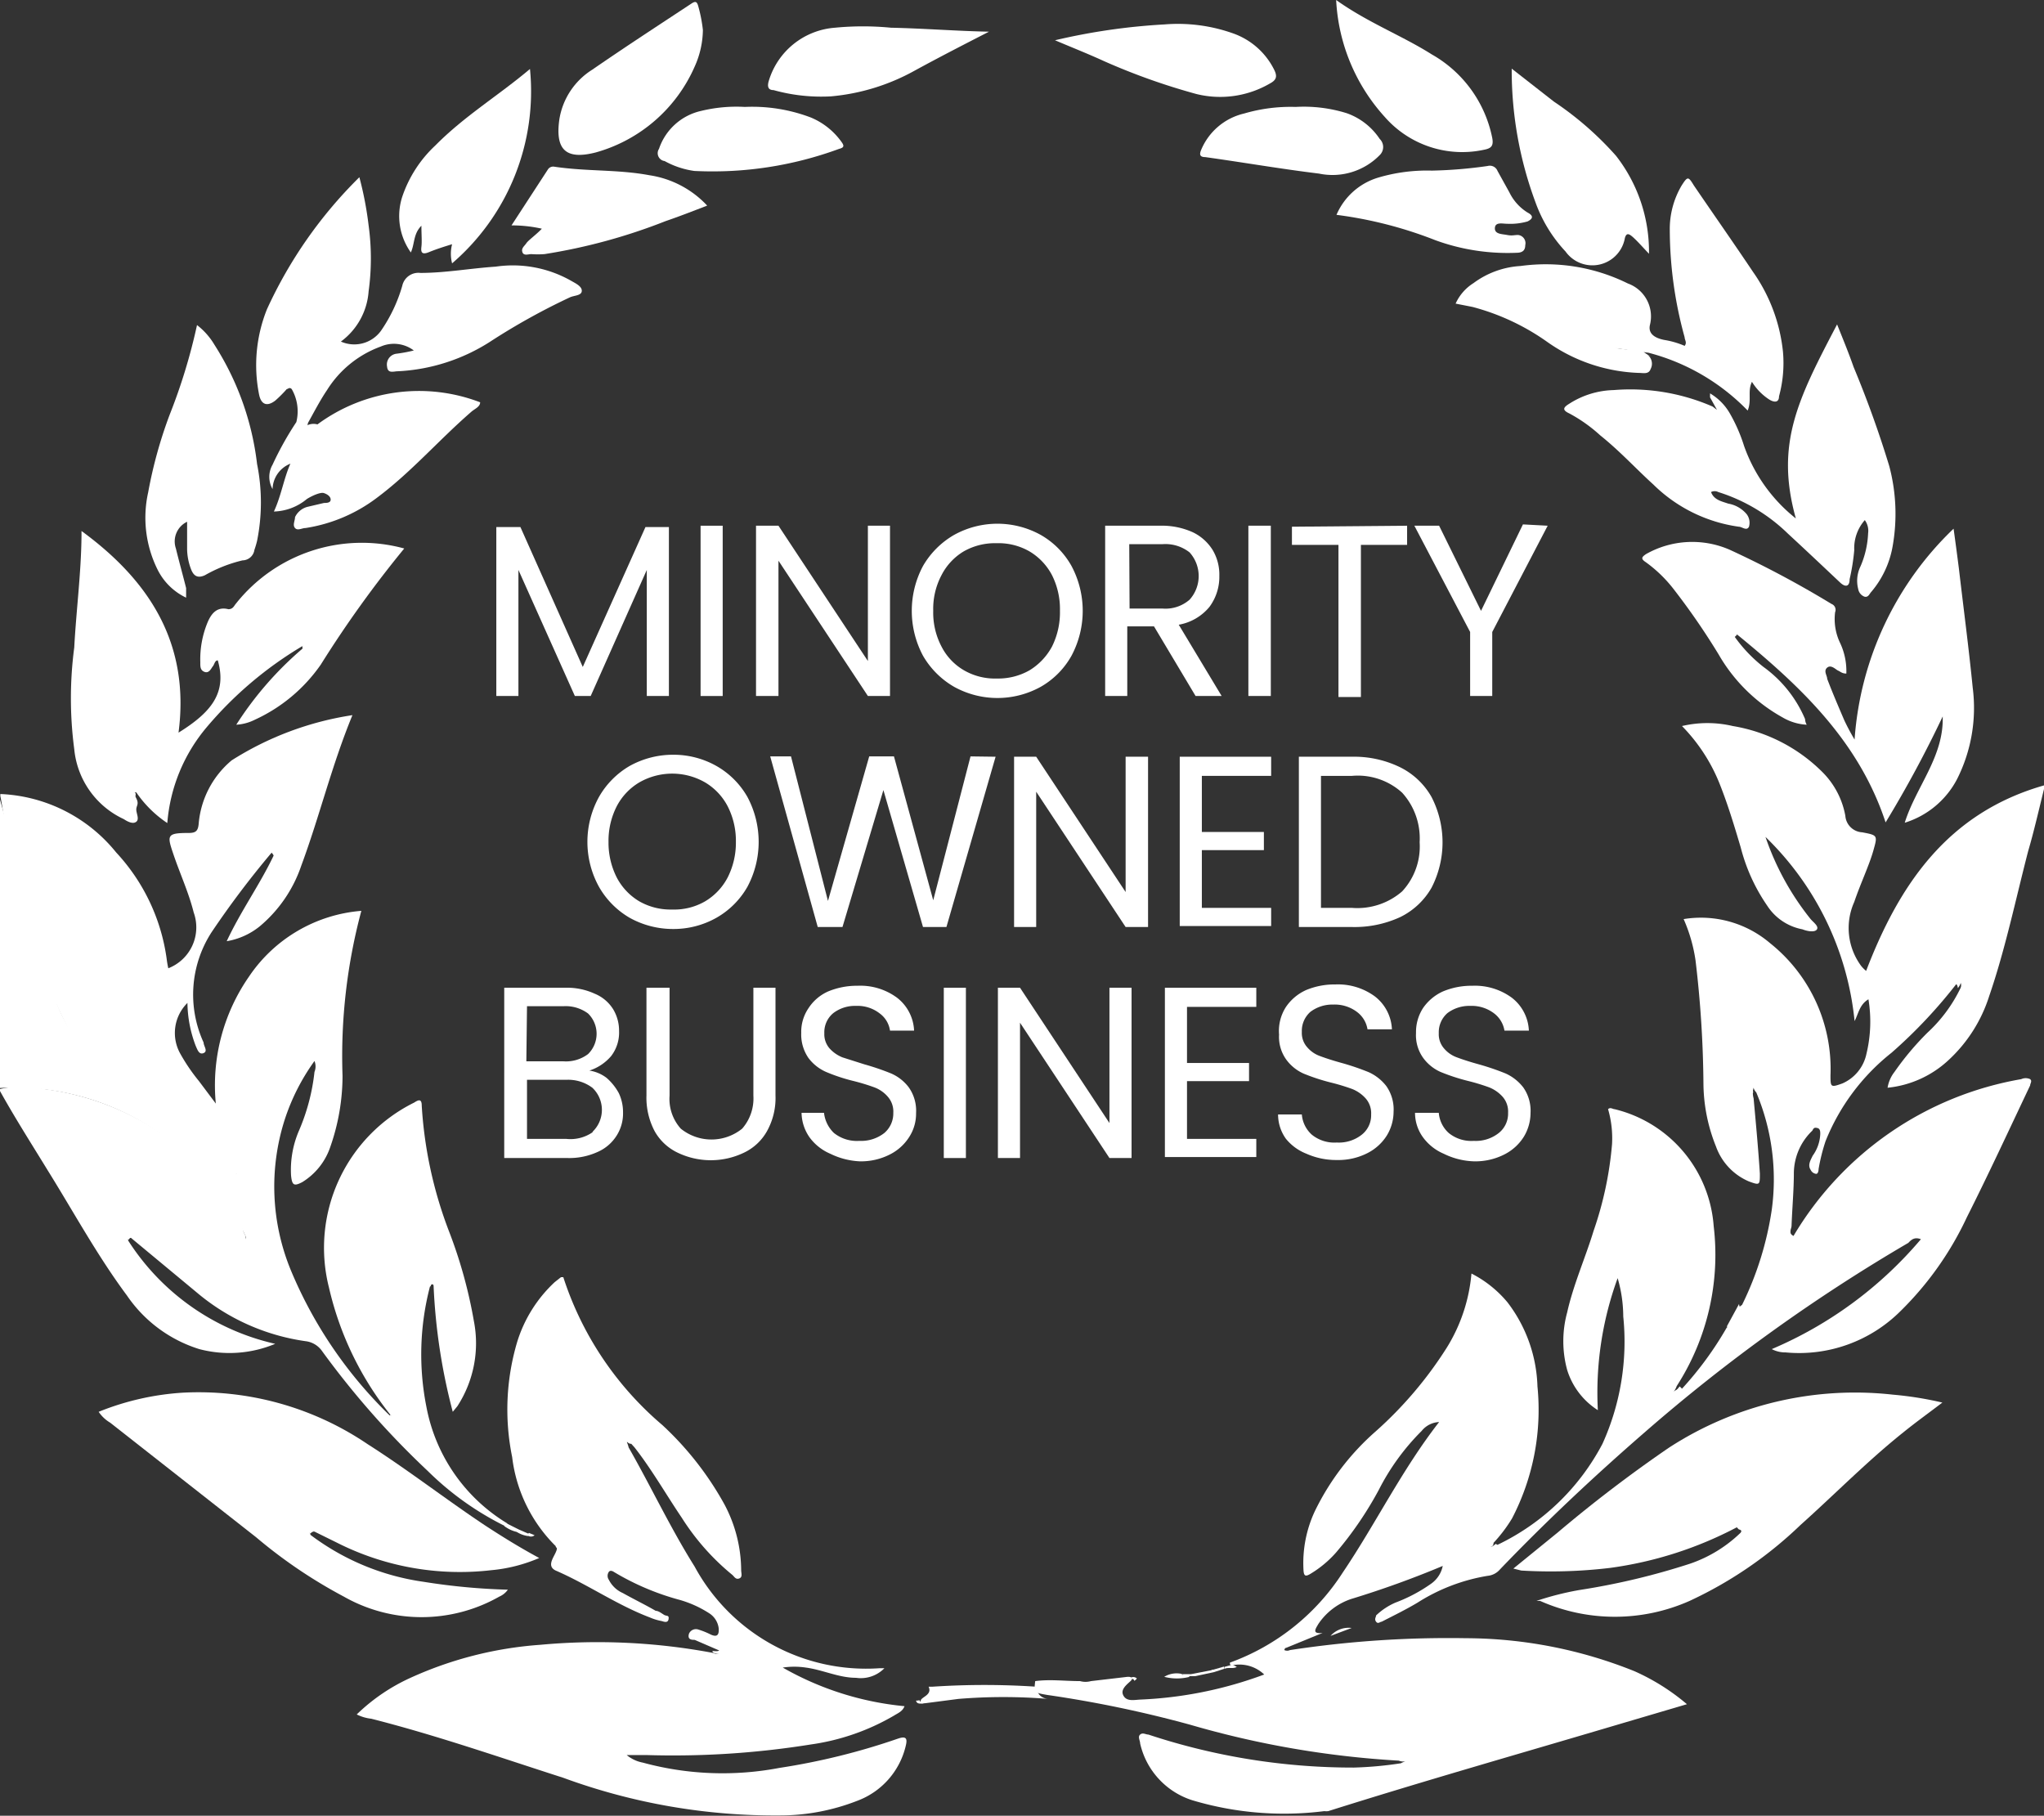 <svg id="Layer_1" data-name="Layer 1" xmlns="http://www.w3.org/2000/svg" viewBox="0 0 61.94 55.02"><rect x="0" y="0" width="61.94" height="55.02" fill="#333333" stroke="none"/><defs><style>.cls-1{fill:#fff;}</style></defs><path class="cls-1" d="M106.86,87.36A9.62,9.62,0,0,1,105,83.51a4.91,4.91,0,0,1,2.58-5.61c.11-.07.23-.14.23.09a12.74,12.74,0,0,0,.83,3.82,14.35,14.35,0,0,1,.75,2.71,3.5,3.5,0,0,1-.5,2.58l-.14.17a17.94,17.94,0,0,1-.58-3.8c0-.09-.07-.08-.11,0a8.14,8.14,0,0,0-.11,3.64,5.26,5.26,0,0,0,2.45,3.54c0,.07,0,.1-.07.08A9,9,0,0,1,108,89.07a25.82,25.82,0,0,1-3.21-3.64.71.71,0,0,0-.5-.3A6.52,6.52,0,0,1,101,83.66L99,82c-.11,0-.11,0-.08.09a7.16,7.16,0,0,0,4.45,3.12,3.59,3.59,0,0,1-2.3.16,4.14,4.14,0,0,1-2.19-1.62c-.9-1.21-1.61-2.52-2.4-3.79-.49-.8-1-1.6-1.45-2.41v-.06a2.9,2.9,0,0,1,1.34,0A8.12,8.12,0,0,1,101.28,80a5,5,0,0,1,1.12,1.76c0,.09.11.18.07.29a3.58,3.58,0,0,0,0-2.5c-.09.15-.09.29-.16.41s-.18.16-.27,0a.61.61,0,0,0,0-.12,9.41,9.41,0,0,0-2.08-3,32.21,32.21,0,0,1-2.25-2.42,3.94,3.94,0,0,0,.79,1.18c.33.37.67.73,1,1.12a2.26,2.26,0,0,1,.31.49c0,.09.11.19,0,.29s-.19.06-.29,0a3.48,3.48,0,0,1-2.27-1.57,9.48,9.48,0,0,1-1.07-2.79c-.31-1.18-.62-2.36-.94-3.53-.1-.33-.13-.66-.2-1v-.06a4.76,4.76,0,0,1,3.51,1.77,5.91,5.91,0,0,1,1.53,3.22,2.93,2.93,0,0,0,.05.29,1.33,1.33,0,0,0,.77-1.69c-.15-.6-.41-1.16-.61-1.75s-.22-.66.46-.66c.21,0,.28-.06.3-.27a2.81,2.81,0,0,1,1-1.93,9.48,9.48,0,0,1,3.66-1.37c-.63,1.53-1,3.08-1.55,4.56a4.12,4.12,0,0,1-1.26,1.84,2.16,2.16,0,0,1-1,.45c.43-.92,1-1.71,1.42-2.59,0,0,0-.13-.07-.08a27.91,27.91,0,0,0-1.81,2.4,3.48,3.48,0,0,0-.24,3.34c0,.11.14.26,0,.32s-.19-.11-.24-.22a3.76,3.76,0,0,1-.25-1.3,1.28,1.28,0,0,0-.21,1.55,5.66,5.66,0,0,0,.56.82l.51.68a5.77,5.77,0,0,1,1-3.84,4.54,4.54,0,0,1,3.41-2,17,17,0,0,0-.57,5,6.52,6.52,0,0,1-.37,2.15,2,2,0,0,1-.85,1.07c-.25.13-.31.1-.34-.2a3,3,0,0,1,.24-1.36,6.17,6.17,0,0,0,.47-1.78.44.44,0,0,0,0-.33,6.43,6.43,0,0,0-.9,1.77,6.65,6.65,0,0,0,.2,4.61,13.17,13.17,0,0,0,3,4.38c.18.09.28.27.43.4,0,0,0,0,0,0l0,0A1,1,0,0,1,106.86,87.36Z" transform="translate(-95.03 -44.49)"/><path class="cls-1" d="M95,68.61c.25.9.49,1.8.74,2.7.29,1.06.56,2.12.87,3.16a4.75,4.75,0,0,0,1.27,2.13,3.29,3.29,0,0,0,1.88.85,1.76,1.76,0,0,0-.39-.71,10.32,10.32,0,0,0-.88-1,4.46,4.46,0,0,1-1-1.53.1.1,0,0,1,.15,0c.92,1.14,2,2.13,3,3.23a7.94,7.94,0,0,1,1.55,2.62,4.76,4.76,0,0,0,.25-.72,3.29,3.29,0,0,1,.09,2.74A7.7,7.7,0,0,0,95,77.46Z" transform="translate(-95.03 -44.49)"/><path class="cls-1" d="M146,86.57a10.32,10.32,0,0,0,1.36-1.86c.07,0,.1,0,.15.06a.6.6,0,0,0,.6-.23,2.83,2.83,0,0,0,.78-1.67.13.13,0,0,0,0-.12l-.79,1.17c-.07.11-.11.25-.28.25s-.09-.08,0-.14a9.75,9.75,0,0,0,.9-2.88,6.79,6.79,0,0,0-.47-3.56.29.29,0,0,1-.08-.14s0,0,0,0,0,0,0,0a.58.58,0,0,0,0,.32c.07.76.14,1.52.19,2.28,0,.35,0,.36-.33.24a1.81,1.81,0,0,1-1-1.06,5.19,5.19,0,0,1-.38-1.9,33.38,33.38,0,0,0-.24-3.74,4.8,4.8,0,0,0-.36-1.25,3.23,3.23,0,0,1,2.62.73,4.87,4.87,0,0,1,1.83,4c0,.36,0,.38.36.25a1.26,1.26,0,0,0,.73-.9,4.15,4.15,0,0,0,.06-1.65c-.27.16-.3.43-.42.66a9,9,0,0,0-2.7-5.58,8.21,8.21,0,0,0,1.36,2.48c.08.1.26.22.2.32s-.29.06-.44,0a1.63,1.63,0,0,1-1.07-.72,5.5,5.5,0,0,1-.8-1.76c-.19-.64-.38-1.27-.62-1.88A5.3,5.3,0,0,0,146,66.49a3.36,3.36,0,0,1,1.54,0,5,5,0,0,1,2.71,1.39,2.5,2.5,0,0,1,.7,1.33.54.54,0,0,0,.51.5c.47.09.47.09.34.55s-.39,1-.58,1.56a1.93,1.93,0,0,0,.21,1.94,1.05,1.05,0,0,0,.15.15c1-2.61,2.47-4.8,5.42-5.63-.18.72-.33,1.39-.51,2-.38,1.47-.7,3-1.18,4.39a4.48,4.48,0,0,1-1.23,1.94,3.17,3.17,0,0,1-1.85.84,1.05,1.05,0,0,1,.21-.48,8.56,8.56,0,0,1,1-1.19,4.48,4.48,0,0,0,1-1.35.2.2,0,0,0,0-.17s0,0-.09,0a15,15,0,0,1-2,2.13,6.49,6.49,0,0,0-2,2.68,5.73,5.73,0,0,0-.21.84s0,.14-.07.15a.21.21,0,0,1-.17-.12c-.1-.15,0-.3.06-.43a1.2,1.2,0,0,0,.23-.66c0-.07,0-.16-.09-.18s-.11,0-.15.08a1.8,1.8,0,0,0-.56,1.27c0,.53-.05,1.07-.07,1.61,0,.1-.11.23.06.31a10,10,0,0,1,6.9-4.75.32.32,0,0,1,.27,0c.07.06,0,.13,0,.19-.64,1.35-1.27,2.71-1.92,4a9.77,9.77,0,0,1-2,2.83,4.35,4.35,0,0,1-3.49,1.26.88.88,0,0,1-.42-.1,12.13,12.13,0,0,0,4.52-3.33c-.18-.07-.28,0-.38.11a52.37,52.37,0,0,0-8,5.75c-1.52,1.32-3,2.71-4.38,4.15a.56.56,0,0,1-.37.19,5.66,5.66,0,0,0-2.12.81c-.35.21-.72.39-1.09.58-.05,0-.11.08-.17,0s0-.14,0-.19a2,2,0,0,1,.59-.39,4.77,4.77,0,0,0,1.09-.58.87.87,0,0,0,.34-.53,29.13,29.13,0,0,1-2.77,1,1.94,1.94,0,0,0-1,.76c-.08.14-.21.31.13.27l-1.1.45s-.05,0-.06.07a.2.2,0,0,0,.17,0,31.77,31.77,0,0,1,5.33-.36,13.77,13.77,0,0,1,5.11,1,6.56,6.56,0,0,1,1.59,1l-2.17.64c-2.9.86-5.82,1.69-8.7,2.6a.53.53,0,0,1-.12,0,9.7,9.7,0,0,1-4-.33,2.35,2.35,0,0,1-1.58-1.72c0-.09-.08-.2,0-.27s.17,0,.25,0a19.7,19.7,0,0,0,6.23,1,11.35,11.35,0,0,0,1.42-.13.67.67,0,0,1,.37-.08c-.15,0-.3.06-.43,0a28.35,28.35,0,0,1-6.33-1.09,35.63,35.63,0,0,0-4.32-.9c-.41-.07-.41-.07-.37-.42,0,0,0,0,0,0,.45-.06.9,0,1.36,0a.62.62,0,0,0,.33,0l1.11-.13c.06,0,.13,0,.13.07s-.36.25-.27.47.33.16.52.15a12.22,12.22,0,0,0,3.76-.76,1.09,1.09,0,0,0-.91-.29c-.06,0-.13.06-.13-.07a6.83,6.83,0,0,0,3.42-2.73c1-1.48,1.79-3.11,2.92-4.56a.72.72,0,0,0-.53.27,7,7,0,0,0-1.3,1.79,10.89,10.89,0,0,1-1.29,1.89,3.29,3.29,0,0,1-.78.65c-.15.09-.2.07-.21-.12a3.71,3.71,0,0,1,.34-1.77,7.66,7.66,0,0,1,1.84-2.42,11.92,11.92,0,0,0,2.16-2.54,5.09,5.09,0,0,0,.75-2.25,3.47,3.47,0,0,1,1.09.87,4.4,4.4,0,0,1,.91,2.55,7.13,7.13,0,0,1-.77,4,4.5,4.5,0,0,1-.56.74s0,.11-.08.12.14,0,.2-.06a7,7,0,0,0,3.18-3.06,7.51,7.51,0,0,0,.63-3.86,4.17,4.17,0,0,0-.17-1.16,10.11,10.11,0,0,0-.6,4,2.22,2.22,0,0,1-.93-1.22,3.31,3.31,0,0,1,0-1.74c.19-.85.55-1.65.8-2.47a10.73,10.73,0,0,0,.56-2.63,3.15,3.15,0,0,0-.12-1.06c.07-.07.14,0,.2,0a3.94,3.94,0,0,1,3,3.54,7.34,7.34,0,0,1-1.12,4.85.65.65,0,0,1-.09.17A.34.34,0,0,1,146,86.57Z" transform="translate(-95.03 -44.49)"/><path class="cls-1" d="M116.82,94.5l-.74-.32c-.08,0-.23,0-.17-.19a.23.23,0,0,1,.29-.12,2.39,2.39,0,0,1,.37.15c.2.09.25,0,.24-.18a.63.63,0,0,0-.28-.46,3.33,3.33,0,0,0-.9-.41,7.8,7.8,0,0,1-2-.85s-.1-.07-.15,0a.21.21,0,0,0,0,.24.86.86,0,0,0,.42.4c.34.19.69.36,1,.54.08,0,.17.07.25.12s.16,0,.14.13-.14.08-.21.06a1.65,1.65,0,0,1-.36-.11c-1-.38-1.88-1-2.85-1.42-.27-.13-.08-.37,0-.55s0-.12,0-.19a4.56,4.56,0,0,1-1.32-2.7,7.19,7.19,0,0,1,.15-3.48,4.14,4.14,0,0,1,1.14-1.82l.19-.15.07,0a9.86,9.86,0,0,0,3,4.48,9.56,9.56,0,0,1,1.88,2.4,4.29,4.29,0,0,1,.51,2c0,.09.05.21-.06.25s-.15-.06-.21-.11a7.23,7.23,0,0,1-1.53-1.73c-.48-.71-.9-1.45-1.43-2.13l-.1-.11c-.15,0-.18-.18-.27-.27s0,0,0,0l0,0a.91.91,0,0,1,.19.38c.68,1.19,1.26,2.43,2,3.61a5.91,5.91,0,0,0,5.6,3.08h.15l0,0a1,1,0,0,1-.86.29c-.52,0-1-.24-1.52-.31a2.35,2.35,0,0,0-.7,0,9.18,9.18,0,0,0,3.69,1.17c-.06.16-.2.21-.31.28a6.88,6.88,0,0,1-2.53.88,26.37,26.37,0,0,1-5,.32h-.58a1.08,1.08,0,0,0,.49.23,9.2,9.2,0,0,0,4.14.16,20.36,20.36,0,0,0,3.6-.89c.24-.08.28,0,.23.21A2.35,2.35,0,0,1,121,99.06a6.43,6.43,0,0,1-2.29.44,18.62,18.62,0,0,1-6.61-1.14c-1.93-.62-3.85-1.29-5.82-1.79a1.29,1.29,0,0,1-.44-.13,5.75,5.75,0,0,1,1.63-1.11,11.43,11.43,0,0,1,3.93-1,18.92,18.92,0,0,1,5.26.25c.08.06.17,0,.25,0a1.68,1.68,0,0,0,.24.07l.18.06s0,0,0,0l-.16,0-.18,0A.28.28,0,0,1,116.82,94.5Z" transform="translate(-95.03 -44.49)"/><path class="cls-1" d="M104.65,57.35a5.18,5.18,0,0,1,4.93-.67c0,.14-.17.2-.27.29-1,.87-1.83,1.84-2.88,2.62a4.79,4.79,0,0,1-2.14.9c-.11,0-.24.09-.32,0s0-.22,0-.33a.58.58,0,0,1,.37-.31l.51-.12c.07,0,.2,0,.2-.1s-.11-.17-.21-.2-.35.08-.51.18a1.63,1.63,0,0,1-1,.38c.22-.47.3-1,.5-1.45a.85.85,0,0,0-.54.77.74.74,0,0,1,0-.74,9.62,9.62,0,0,1,.72-1.29,1.35,1.35,0,0,0-.14-1c-.07-.07-.11,0-.15,0a3.85,3.85,0,0,1-.35.35c-.25.19-.43.12-.49-.19a4.55,4.55,0,0,1,.24-2.58,13.49,13.49,0,0,1,2.8-4,10.38,10.38,0,0,1,.28,1.46,7.34,7.34,0,0,1,0,2,2.07,2.07,0,0,1-.84,1.52,1,1,0,0,0,1.21-.32,4.66,4.66,0,0,0,.65-1.37.5.5,0,0,1,.55-.39c.76,0,1.52-.14,2.28-.19a3.58,3.58,0,0,1,2.29.43c.14.08.33.17.32.31s-.23.13-.36.19a20,20,0,0,0-2.35,1.3,5.69,5.69,0,0,1-2.87.94c-.12,0-.3.08-.32-.14a.33.33,0,0,1,.27-.39,4.51,4.51,0,0,0,.54-.1,1,1,0,0,0-1-.12,3.22,3.22,0,0,0-1.63,1.32c-.21.31-.39.66-.58,1,0,.09-.09.12-.13.19s0,0,0,0a.06.06,0,0,1,0-.05A.45.45,0,0,1,104.65,57.35Z" transform="translate(-95.03 -44.49)"/><path class="cls-1" d="M104.44,91a7.4,7.4,0,0,0,3.42,1.42,19.32,19.32,0,0,0,2.56.24.62.62,0,0,1-.26.21,4.77,4.77,0,0,1-4.71,0,15,15,0,0,1-2.66-1.8L98.37,87.6a1.09,1.09,0,0,1-.35-.33,8.14,8.14,0,0,1,2.55-.58,9.13,9.13,0,0,1,5.6,1.56c1.21.77,2.34,1.65,3.54,2.45.52.34,1.05.67,1.66,1a4.76,4.76,0,0,1-1.46.37,8.25,8.25,0,0,1-4.68-.84l-.67-.33c-.1-.05-.22-.06-.3-.15l0,0s0,0,0,0A.43.43,0,0,1,104.44,91Z" transform="translate(-95.03 -44.49)"/><path class="cls-1" d="M147.66,90.77A11.55,11.55,0,0,1,143.82,92a15.13,15.13,0,0,1-2.69.08l-.24-.06,1.34-1.09a41.62,41.62,0,0,1,3.37-2.57,10.35,10.35,0,0,1,6.79-1.61,10.59,10.59,0,0,1,1.5.24c-.42.32-.81.6-1.18.9-1.09.87-2.08,1.88-3.12,2.81a12.31,12.31,0,0,1-3.36,2.3,5.58,5.58,0,0,1-4.53,0l-.11,0,0,0a8.85,8.85,0,0,1,1.3-.33,21.34,21.34,0,0,0,3.36-.8,4.11,4.11,0,0,0,1.52-.93s.06-.06,0-.09S147.69,90.75,147.66,90.77Z" transform="translate(-95.03 -44.49)"/><path class="cls-1" d="M104.19,64.07a11.42,11.42,0,0,0-2.9,2.46,5.12,5.12,0,0,0-1.19,2.9,3.47,3.47,0,0,1-.94-.93c-.09,0-.09,0,0,.18s0,.22,0,.34.1.29,0,.37-.26,0-.38-.08a2.61,2.61,0,0,1-1.5-2.12,11.76,11.76,0,0,1,0-3.08c.06-1.13.21-2.26.22-3.39,0,0,0-.08,0-.14,2.08,1.52,3.29,3.43,2.94,6.11,1-.62,1.47-1.21,1.19-2.19-.09,0-.1.12-.15.18s-.11.22-.25.17-.13-.18-.13-.29a2.92,2.92,0,0,1,.22-1.21c.11-.26.28-.49.63-.4.14,0,.17-.1.23-.17a4.87,4.87,0,0,1,5.1-1.67,33.94,33.94,0,0,0-2.53,3.52,4.93,4.93,0,0,1-2,1.67,1.43,1.43,0,0,1-.56.15,10.36,10.36,0,0,1,2-2.3.39.39,0,0,1,.12-.14v0l0,0A.45.45,0,0,1,104.19,64.07Z" transform="translate(-95.03 -44.49)"/><path class="cls-1" d="M147.6,63.79a4.41,4.41,0,0,0,.87.91,3.75,3.75,0,0,1,1.26,1.58s0,.09.05.17a1.6,1.6,0,0,1-.73-.22,5.08,5.08,0,0,1-1.94-1.91,21.18,21.18,0,0,0-1.38-2,4.09,4.09,0,0,0-.82-.79c-.17-.11-.13-.16,0-.25a2.84,2.84,0,0,1,2.54-.13,30.29,30.29,0,0,1,3.08,1.64.19.19,0,0,1,.11.25,1.67,1.67,0,0,0,.15.93,2,2,0,0,1,.19.93c-.13,0-.18-.06-.25-.09s-.21-.19-.33-.09,0,.24,0,.34c.16.42.34.84.52,1.26.09.19.19.38.31.58a9.78,9.78,0,0,1,3-6.39c.06.43.11.81.16,1.2.14,1.2.3,2.41.42,3.62a4.79,4.79,0,0,1-.47,2.76,2.68,2.68,0,0,1-1.59,1.33c.34-1.09,1.19-2,1.15-3.22a35,35,0,0,1-1.73,3.21c-.82-2.49-2.61-4.15-4.52-5.71C147.59,63.69,147.58,63.73,147.6,63.79Z" transform="translate(-95.03 -44.49)"/><path class="cls-1" d="M147.06,56.91l-.21-.38s0-.06,0-.12a1.67,1.67,0,0,1,.59.59,4.89,4.89,0,0,1,.44,1,4.88,4.88,0,0,0,1.57,2.2c-.63-2.26.06-3.61,1.25-5.88.18.45.35.86.5,1.29a31.88,31.88,0,0,1,1.08,3,5.63,5.63,0,0,1,.1,2.45,2.9,2.9,0,0,1-.64,1.36c-.06.06-.09.18-.21.15a.3.3,0,0,1-.19-.23,1,1,0,0,1,.07-.69,2.81,2.81,0,0,0,.23-1,.55.55,0,0,0-.1-.4,1.29,1.29,0,0,0-.32.91,6.45,6.45,0,0,1-.14.88c0,.22-.12.26-.29.1-.53-.5-1.06-1-1.58-1.48a5.29,5.29,0,0,0-2.11-1.26.24.24,0,0,0-.22,0c.09.24.32.28.52.35a.94.94,0,0,1,.56.32.43.43,0,0,1,.07.38c-.07.14-.21,0-.31,0a4.59,4.59,0,0,1-2.59-1.28c-.54-.49-1-1-1.61-1.49a4.62,4.62,0,0,0-.93-.66c-.24-.11-.18-.19,0-.3a2.6,2.6,0,0,1,1.34-.41,6.24,6.24,0,0,1,3,.5Z" transform="translate(-95.03 -44.49)"/><path class="cls-1" d="M144.94,55.23a.34.34,0,0,1,.11.44c-.06.17-.22.12-.35.12a5.11,5.11,0,0,1-2.77-.93,7,7,0,0,0-2.28-1.07l-.51-.1a1.42,1.42,0,0,1,.54-.62,2.65,2.65,0,0,1,1.43-.52,5.61,5.61,0,0,1,3.25.53,1.06,1.06,0,0,1,.67,1.25c-.07.29.18.41.43.46a2.6,2.6,0,0,1,.62.18c.08-.1,0-.18,0-.26a12.3,12.3,0,0,1-.45-3.24,2.59,2.59,0,0,1,.36-1.36c.18-.28.2-.28.37,0,.6.88,1.21,1.75,1.8,2.63a5.1,5.1,0,0,1,.9,2.41,3.85,3.85,0,0,1-.12,1.35c0,.19-.14.19-.29.1a1.71,1.71,0,0,1-.53-.54c-.14.28,0,.56-.13.87a6.44,6.44,0,0,0-3-1.75l-1-.14C144.35,55.16,144.68,55,144.94,55.23Z" transform="translate(-95.03 -44.49)"/><path class="cls-1" d="M101,54.34a2.1,2.1,0,0,1,.53.6,8.53,8.53,0,0,1,1.29,3.61,5.9,5.9,0,0,1,0,2.33,2.76,2.76,0,0,1-.08.27.37.37,0,0,1-.36.32,4.3,4.3,0,0,0-1.14.45c-.24.11-.35,0-.42-.18a1.78,1.78,0,0,1-.12-.6V60.3a.66.66,0,0,0-.34.81c.1.41.21.8.31,1.2,0,.08,0,.16,0,.29a1.85,1.85,0,0,1-.86-.84,3.53,3.53,0,0,1-.29-2.35,13.64,13.64,0,0,1,.65-2.35A17.37,17.37,0,0,0,101,54.34Z" transform="translate(-95.03 -44.49)"/><path class="cls-1" d="M145,52.18c-.19-.2-.32-.35-.46-.48s-.22-.17-.27,0a1,1,0,0,1-1.8.41,4.31,4.31,0,0,1-.91-1.49,11.48,11.48,0,0,1-.72-3.93s0-.06,0-.12l1.28,1A9.77,9.77,0,0,1,144,49.21,4.72,4.72,0,0,1,145,52.18Z" transform="translate(-95.03 -44.49)"/><path class="cls-1" d="M111.09,46.58a6.87,6.87,0,0,1-2.36,5.89,1.16,1.16,0,0,1,0-.58c-.26.08-.48.15-.7.24s-.25,0-.23-.16,0-.38,0-.64c-.25.25-.2.55-.32.81a1.9,1.9,0,0,1-.26-1.69,3.77,3.77,0,0,1,1-1.55C109.11,48,110.13,47.39,111.09,46.58Z" transform="translate(-95.03 -44.49)"/><path class="cls-1" d="M116.33,45.4a2.77,2.77,0,0,1-.25,1.11,4.63,4.63,0,0,1-3,2.6c-.9.23-1.23-.08-1.1-1a2.18,2.18,0,0,1,1-1.51c1-.69,2-1.34,3-2,.12-.08.17-.07.21.08A4.42,4.42,0,0,1,116.33,45.4Z" transform="translate(-95.03 -44.49)"/><path class="cls-1" d="M135.52,44.49c.95.68,2,1.08,2.9,1.65a3.75,3.75,0,0,1,1.83,2.53c.05.26-.05.32-.26.36a3.12,3.12,0,0,1-3-1A5.69,5.69,0,0,1,135.52,44.49Z" transform="translate(-95.03 -44.49)"/><path class="cls-1" d="M135.53,51a2,2,0,0,1,1.27-1.13,5.19,5.19,0,0,1,1.62-.21,13.75,13.75,0,0,0,1.69-.14.25.25,0,0,1,.3.15l.36.65a1.48,1.48,0,0,0,.55.61c.21.11.14.2,0,.27a1.91,1.91,0,0,1-.63.07c-.13,0-.35-.06-.36.13s.22.18.37.21.22,0,.33,0a.25.25,0,0,1,.22.31c0,.17-.1.23-.27.23a6.39,6.39,0,0,1-2.45-.38A12.49,12.49,0,0,0,135.53,51Z" transform="translate(-95.03 -44.49)"/><path class="cls-1" d="M111.45,51.42a4.12,4.12,0,0,0-.92-.1l1.1-1.69a.19.19,0,0,1,.19-.09c1,.15,1.93.08,2.89.26a3,3,0,0,1,1.75.92c-.44.17-.85.33-1.26.47a17.27,17.27,0,0,1-3.67,1,2.71,2.71,0,0,1-.4,0c-.09,0-.23.06-.27-.06s.06-.18.12-.27S111.28,51.6,111.45,51.42Z" transform="translate(-95.03 -44.49)"/><path class="cls-1" d="M127,45.71a19,19,0,0,1,3.32-.48,5,5,0,0,1,2.1.28,2.21,2.21,0,0,1,1.22,1.09c.09.18.09.3-.11.41a3,3,0,0,1-2.24.33,19.66,19.66,0,0,1-2.81-1C128,46.12,127.47,45.91,127,45.71Z" transform="translate(-95.03 -44.49)"/><path class="cls-1" d="M125,45.45c-.76.39-1.52.78-2.27,1.19a6.38,6.38,0,0,1-2.52.77,5.38,5.38,0,0,1-1.74-.19c-.18,0-.19-.13-.14-.29a2.27,2.27,0,0,1,2-1.6,8.77,8.77,0,0,1,1.7,0C123,45.35,124,45.43,125,45.45Z" transform="translate(-95.03 -44.49)"/><path class="cls-1" d="M134.29,47.73a4.38,4.38,0,0,1,1.55.19,2,2,0,0,1,1,.78.34.34,0,0,1,0,.49,2,2,0,0,1-1.84.56c-1.15-.14-2.3-.34-3.45-.5-.18,0-.17-.1-.12-.22a1.87,1.87,0,0,1,1.3-1.1A5,5,0,0,1,134.29,47.73Z" transform="translate(-95.03 -44.49)"/><path class="cls-1" d="M117.6,47.73a5,5,0,0,1,2,.32,2.16,2.16,0,0,1,.93.74c.08.11.09.17-.07.21a11.1,11.1,0,0,1-4.39.67,2.59,2.59,0,0,1-.9-.3A.24.24,0,0,1,115,49a1.75,1.75,0,0,1,1.28-1.15A4.51,4.51,0,0,1,117.6,47.73Z" transform="translate(-95.03 -44.49)"/><path class="cls-1" d="M126.43,95.55c0,.21.11.4.37.42a16.59,16.59,0,0,0-2.73,0l-1,.13c-.08,0-.14.05-.14-.07s.36-.17.24-.43c0,0,.07,0,.11,0a23.8,23.8,0,0,1,3.16,0Z" transform="translate(-95.03 -44.49)"/><path class="cls-1" d="M144.94,55.23a1.76,1.76,0,0,0-.51,0,1.81,1.81,0,0,1-.4,0c-.08,0-.2-.07-.17-.18s.14,0,.21,0a3.9,3.9,0,0,1,1,.24Z" transform="translate(-95.03 -44.49)"/><path class="cls-1" d="M147.73,84s0,.1.06.12a.81.81,0,0,1-.37.69l-.06-.13Z" transform="translate(-95.03 -44.49)"/><path class="cls-1" d="M128.16,95.48c-.2.12-.41,0-.62.06h-1.07C127,95.47,127.6,95.5,128.16,95.48Z" transform="translate(-95.03 -44.49)"/><path class="cls-1" d="M131.08,95.3a1.52,1.52,0,0,1-.77,0,.72.72,0,0,1,.52-.09C130.9,95.3,131,95.22,131.08,95.3Z" transform="translate(-95.03 -44.49)"/><path class="cls-1" d="M131.81,95.16l-.56.12s-.11,0-.13-.06l.62-.12C131.81,95.07,131.82,95.11,131.81,95.16Z" transform="translate(-95.03 -44.49)"/><path class="cls-1" d="M135.35,94.06a.73.73,0,0,1,.64-.24Z" transform="translate(-95.03 -44.49)"/><path class="cls-1" d="M106.86,87.36l.37.44s0,0,0,.08a2.34,2.34,0,0,1-.44-.45Z" transform="translate(-95.03 -44.49)"/><path class="cls-1" d="M146,86.57a.72.72,0,0,1-.39.31l.32-.38Z" transform="translate(-95.03 -44.49)"/><path class="cls-1" d="M137.45,98h.48a.64.64,0,0,1-.42.11Z" transform="translate(-95.03 -44.49)"/><path class="cls-1" d="M113.79,87.86a1,1,0,0,1,.26.31.13.13,0,0,0-.07.13l-.23-.37A.08.08,0,0,1,113.79,87.86Z" transform="translate(-95.03 -44.49)"/><path class="cls-1" d="M110.31,90.73l.07-.08.38.19c0,.06,0,.09-.07.07A1,1,0,0,1,110.31,90.73Z" transform="translate(-95.03 -44.49)"/><path class="cls-1" d="M140.48,91.33a.6.6,0,0,1-.44.18l.32-.24S140.43,91.33,140.48,91.33Z" transform="translate(-95.03 -44.49)"/><path class="cls-1" d="M104.26,90.71l.3.19a.13.13,0,0,0-.12.06l-.25-.19S104.19,90.69,104.26,90.71Z" transform="translate(-95.03 -44.49)"/><path class="cls-1" d="M148.09,77.84c-.07-.11,0-.25-.06-.37s-.05-.13.06-.12l.07.24C148.07,77.65,148.12,77.76,148.09,77.84Z" transform="translate(-95.03 -44.49)"/><path class="cls-1" d="M131.81,95.16l-.07-.06.38-.11s0,.05,0,.07Z" transform="translate(-95.03 -44.49)"/><path class="cls-1" d="M132.13,95.06V95l.25-.07.13.07C132.39,95.07,132.25,95,132.13,95.06Z" transform="translate(-95.03 -44.49)"/><path class="cls-1" d="M154.29,74.3l.18-.24a.48.48,0,0,1-.11.37C154.35,74.38,154.35,74.33,154.29,74.3Z" transform="translate(-95.03 -44.49)"/><path class="cls-1" d="M110.69,90.91l.07-.07.3.13s0,.08-.06.06A.84.84,0,0,1,110.69,90.91Z" transform="translate(-95.03 -44.49)"/><path class="cls-1" d="M147.66,90.77l.3-.21a.48.48,0,0,1-.23.28Z" transform="translate(-95.03 -44.49)"/><path class="cls-1" d="M149.33,82s-.06.17-.11,0a.38.38,0,0,1,.05-.34C149.31,81.77,149.23,81.89,149.33,82Z" transform="translate(-95.03 -44.49)"/><path class="cls-1" d="M98.92,82.06a.51.51,0,0,1-.16-.24c.14,0,.18.08.24.15Z" transform="translate(-95.03 -44.49)"/><path class="cls-1" d="M108,83.47a.18.18,0,0,1,.08-.21c.07.07,0,.14,0,.21Z" transform="translate(-95.03 -44.49)"/><path class="cls-1" d="M116.82,94.5l.19.06c0,.12-.07.08-.13.06s-.18,0-.25-.07S116.77,94.56,116.82,94.5Z" transform="translate(-95.03 -44.49)"/><path class="cls-1" d="M131.12,95.22l.13.06-.17,0c-.08,0-.18,0-.25-.06Z" transform="translate(-95.03 -44.49)"/><path class="cls-1" d="M147.6,63.79c-.06,0-.15-.11-.09-.16s.12,0,.16.09Z" transform="translate(-95.03 -44.49)"/><path class="cls-1" d="M104.65,57.35l-.2.19s0,0-.06,0l.15-.18Z" transform="translate(-95.03 -44.49)"/><path class="cls-1" d="M103.27,70.34a.27.27,0,0,1,.16-.17c0,.11,0,.18-.09.25Z" transform="translate(-95.03 -44.49)"/><path class="cls-1" d="M99.11,68.68a.24.24,0,0,1-.06-.19s0-.1,0-.08,0,.06.06.09S99.13,68.62,99.11,68.68Z" transform="translate(-95.03 -44.49)"/><path class="cls-1" d="M134.17,94.62a.26.26,0,0,1-.26,0c0-.08.08-.09.15-.1Z" transform="translate(-95.03 -44.49)"/><path class="cls-1" d="M129.4,95.42c0-.06-.09-.06-.13-.07a.15.15,0,0,1,.21,0S129.45,95.4,129.4,95.42Z" transform="translate(-95.03 -44.49)"/><path class="cls-1" d="M111,91l.06-.06.17.07A.17.17,0,0,1,111,91Z" transform="translate(-95.03 -44.49)"/><path class="cls-1" d="M104.19,64.07l.13-.11c.06,0,.07,0,.05.06l-.17.13Z" transform="translate(-95.03 -44.49)"/><path class="cls-1" d="M122.89,96c0,.06.08.06.14.07s-.16.09-.22,0S122.84,96.05,122.89,96Z" transform="translate(-95.03 -44.49)"/><path class="cls-1" d="M103.61,69.86c0,.12,0,.19-.11.21S103.52,69.93,103.61,69.86Z" transform="translate(-95.03 -44.49)"/><path class="cls-1" d="M107.23,87.88V87.8a.3.3,0,0,1,.17.23A.26.26,0,0,1,107.23,87.88Z" transform="translate(-95.03 -44.49)"/><path class="cls-1" d="M147.42,84.84l.37-.69,1.09-1.58A.43.43,0,0,1,149,83a3.15,3.15,0,0,1-.66,1.48C148.07,84.72,147.82,85,147.42,84.84Z" transform="translate(-95.03 -44.49)"/><path class="cls-1" d="M145.05,87.52a.29.29,0,0,1,.18-.25l.05.06Z" transform="translate(-95.03 -44.49)"/><path class="cls-1" d="M148.09,77.35l-.06.12c-.06-.07-.09-.15,0-.21S148.08,77.3,148.09,77.35Z" transform="translate(-95.03 -44.49)"/><path class="cls-1" d="M112.32,91.76l.57.28a.73.73,0,0,1-.65-.21C112.23,91.77,112.25,91.73,112.32,91.76Z" transform="translate(-95.03 -44.49)"/><path class="cls-1" d="M112.32,91.76l-.08.07a.63.63,0,0,1-.23-.23C112.16,91.59,112.23,91.7,112.32,91.76Z" transform="translate(-95.03 -44.49)"/><path class="cls-1" d="M116.88,94.62l.13-.06.18.06c0,.06,0,.09-.06.06A.36.36,0,0,1,116.88,94.62Z" transform="translate(-95.03 -44.49)"/><path class="cls-1" d="M113.79,87.86l0,.07-.16-.23A.25.25,0,0,1,113.79,87.86Z" transform="translate(-95.03 -44.49)"/><path class="cls-1" d="M117.38,94.68l.16.08a.15.15,0,0,1-.22,0S117.36,94.7,117.38,94.68Z" transform="translate(-95.03 -44.49)"/><path class="cls-1" d="M117.38,94.68l-.06.06a.22.22,0,0,1-.19-.06l.06-.06Z" transform="translate(-95.03 -44.49)"/><path class="cls-1" d="M104.39,57.52l.06,0a.21.21,0,0,1-.17.19A.22.22,0,0,1,104.39,57.52Z" transform="translate(-95.03 -44.49)"/><path class="cls-1" d="M104.26,90.71l-.07.06-.18-.14A.22.22,0,0,1,104.26,90.71Z" transform="translate(-95.03 -44.49)"/><path class="cls-1" d="M101.81,63.14c0,.13-.07.18-.19.2S101.7,63.2,101.81,63.14Z" transform="translate(-95.03 -44.49)"/><path class="cls-1" d="M104.37,64l-.05-.06c0-.05.1-.13.16-.05S104.43,64,104.37,64Z" transform="translate(-95.03 -44.49)"/><path class="cls-1" d="M115.3,60.46v5.12h-.67V61.76l-1.7,3.82h-.48l-1.71-3.82v3.82h-.67V60.46h.73l1.89,4.24,1.9-4.24Z" transform="translate(-95.03 -44.49)"/><path class="cls-1" d="M116.93,60.42v5.16h-.67V60.42Z" transform="translate(-95.03 -44.49)"/><path class="cls-1" d="M122,65.58h-.67l-2.71-4.1v4.1h-.68V60.42h.68l2.71,4.1v-4.1H122Z" transform="translate(-95.03 -44.49)"/><path class="cls-1" d="M123.94,65.3a2.57,2.57,0,0,1-.94-.94,2.89,2.89,0,0,1,0-2.72,2.57,2.57,0,0,1,.94-.94,2.71,2.71,0,0,1,2.63,0,2.47,2.47,0,0,1,.93.94,2.89,2.89,0,0,1,0,2.72,2.47,2.47,0,0,1-.93.94,2.71,2.71,0,0,1-2.63,0Zm2.29-.5a1.89,1.89,0,0,0,.68-.72,2.32,2.32,0,0,0,.24-1.08,2.29,2.29,0,0,0-.24-1.08,1.82,1.82,0,0,0-.68-.72,1.88,1.88,0,0,0-1-.25,1.91,1.91,0,0,0-1,.25,1.79,1.79,0,0,0-.67.72,2.18,2.18,0,0,0-.25,1.08,2.21,2.21,0,0,0,.25,1.08,1.75,1.75,0,0,0,.68.72,1.87,1.87,0,0,0,1,.25A1.91,1.91,0,0,0,126.23,64.8Z" transform="translate(-95.03 -44.49)"/><path class="cls-1" d="M131.26,65.58,130,63.47h-.81v2.11h-.67V60.42h1.66a2.27,2.27,0,0,1,1,.2,1.44,1.44,0,0,1,.6.54,1.46,1.46,0,0,1,.2.78,1.53,1.53,0,0,1-.3.94,1.55,1.55,0,0,1-.93.54l1.3,2.16Zm-2-2.65h1a1.11,1.11,0,0,0,.82-.27,1.07,1.07,0,0,0,0-1.43,1.18,1.18,0,0,0-.83-.25h-1Z" transform="translate(-95.03 -44.49)"/><path class="cls-1" d="M133.54,60.42v5.16h-.68V60.42Z" transform="translate(-95.03 -44.49)"/><path class="cls-1" d="M137.67,60.42V61h-1.4v4.61h-.68V61h-1.41v-.55Z" transform="translate(-95.03 -44.49)"/><path class="cls-1" d="M141.93,60.42l-1.68,3.22v1.94h-.67V63.64l-1.69-3.22h.75L139.91,63l1.27-2.62Z" transform="translate(-95.03 -44.49)"/><path class="cls-1" d="M114.11,72.3a2.54,2.54,0,0,1-.93-.94,2.82,2.82,0,0,1,0-2.72,2.54,2.54,0,0,1,.93-.94,2.7,2.7,0,0,1,1.32-.34,2.64,2.64,0,0,1,1.31.34,2.5,2.5,0,0,1,.94.94,2.89,2.89,0,0,1,0,2.72,2.5,2.5,0,0,1-.94.94,2.64,2.64,0,0,1-1.31.34A2.7,2.7,0,0,1,114.11,72.3Zm2.29-.5a1.82,1.82,0,0,0,.68-.72,2.33,2.33,0,0,0,.25-1.08,2.3,2.3,0,0,0-.25-1.08,1.82,1.82,0,0,0-.68-.72,2,2,0,0,0-2,0,1.82,1.82,0,0,0-.68.72,2.3,2.3,0,0,0-.25,1.08,2.33,2.33,0,0,0,.25,1.08,1.82,1.82,0,0,0,.68.72,1.91,1.91,0,0,0,1,.25A1.87,1.87,0,0,0,116.4,71.8Z" transform="translate(-95.03 -44.49)"/><path class="cls-1" d="M125.2,67.42l-1.49,5.16H123l-1.2-4.15-1.24,4.15h-.75l-1.44-5.17H119l1.12,4.38,1.25-4.38h.75l1.19,4.36,1.13-4.36Z" transform="translate(-95.03 -44.49)"/><path class="cls-1" d="M129.82,72.58h-.68l-2.71-4.1v4.1h-.67V67.42h.67l2.71,4.1v-4.1h.68Z" transform="translate(-95.03 -44.49)"/><path class="cls-1" d="M131.45,68V69.7h1.88v.55h-1.88V72h2.1v.55h-2.77V67.42h2.77V68Z" transform="translate(-95.03 -44.49)"/><path class="cls-1" d="M137.46,67.74a2.23,2.23,0,0,1,.95.9,3,3,0,0,1,0,2.75,2.21,2.21,0,0,1-.95.89,3.31,3.31,0,0,1-1.46.3h-1.61V67.42H136A3.18,3.18,0,0,1,137.46,67.74Zm.06,3.76a2,2,0,0,0,.53-1.49,2.06,2.06,0,0,0-.53-1.5A2,2,0,0,0,136,68h-.94V72H136A2.07,2.07,0,0,0,137.52,71.5Z" transform="translate(-95.03 -44.49)"/><path class="cls-1" d="M113.41,77.15a1.67,1.67,0,0,1,.37.46,1.34,1.34,0,0,1,.13.59,1.25,1.25,0,0,1-.2.71,1.29,1.29,0,0,1-.58.49,2.06,2.06,0,0,1-.9.18h-1.92V74.42h1.85a2,2,0,0,1,.89.18,1.19,1.19,0,0,1,.56.47,1.26,1.26,0,0,1,.18.66,1.17,1.17,0,0,1-.24.76,1.45,1.45,0,0,1-.66.44A1.14,1.14,0,0,1,113.41,77.15Zm-2.43-.5h1.13a1.11,1.11,0,0,0,.74-.22.86.86,0,0,0,0-1.23,1.14,1.14,0,0,0-.75-.22H111Zm2,2.14a.92.92,0,0,0,0-1.34,1.22,1.22,0,0,0-.79-.24H111V79h1.19A1.18,1.18,0,0,0,113,78.79Z" transform="translate(-95.03 -44.49)"/><path class="cls-1" d="M115.32,74.42v3.27a1.35,1.35,0,0,0,.34,1,1.48,1.48,0,0,0,1.86,0,1.39,1.39,0,0,0,.34-1V74.42h.67v3.26a2.07,2.07,0,0,1-.26,1.09,1.57,1.57,0,0,1-.7.65,2.32,2.32,0,0,1-2,0,1.57,1.57,0,0,1-.7-.65,2.17,2.17,0,0,1-.25-1.09V74.42Z" transform="translate(-95.03 -44.49)"/><path class="cls-1" d="M120.19,79.45a1.51,1.51,0,0,1-.63-.5,1.33,1.33,0,0,1-.24-.74H120a1,1,0,0,0,.3.61,1.11,1.11,0,0,0,.77.24,1.14,1.14,0,0,0,.76-.24.78.78,0,0,0,.27-.61.68.68,0,0,0-.16-.48,1,1,0,0,0-.41-.29,6.19,6.19,0,0,0-.66-.2,5.42,5.42,0,0,1-.81-.27,1.34,1.34,0,0,1-.53-.42,1.25,1.25,0,0,1-.22-.76,1.27,1.27,0,0,1,.22-.75,1.37,1.37,0,0,1,.6-.51,2.28,2.28,0,0,1,.89-.17,1.87,1.87,0,0,1,1.19.36,1.33,1.33,0,0,1,.52,1H122a.78.78,0,0,0-.31-.52,1.09,1.09,0,0,0-.72-.23,1.08,1.08,0,0,0-.69.22.75.75,0,0,0-.27.61.65.65,0,0,0,.16.46,1.05,1.05,0,0,0,.39.27l.66.21a7.6,7.6,0,0,1,.82.28,1.34,1.34,0,0,1,.53.42,1.23,1.23,0,0,1,.22.78,1.3,1.3,0,0,1-.2.71,1.48,1.48,0,0,1-.59.54,1.92,1.92,0,0,1-.92.21A2.26,2.26,0,0,1,120.19,79.45Z" transform="translate(-95.03 -44.49)"/><path class="cls-1" d="M124.3,74.42v5.16h-.67V74.42Z" transform="translate(-95.03 -44.49)"/><path class="cls-1" d="M129.32,79.58h-.67l-2.71-4.1v4.1h-.67V74.42h.67l2.71,4.1v-4.1h.67Z" transform="translate(-95.03 -44.49)"/><path class="cls-1" d="M131,75V76.7h1.88v.55H131V79h2.1v.55h-2.77V74.42h2.77V75Z" transform="translate(-95.03 -44.49)"/><path class="cls-1" d="M134.62,79.45A1.51,1.51,0,0,1,134,79a1.26,1.26,0,0,1-.24-.74h.72a.92.92,0,0,0,.3.61,1.08,1.08,0,0,0,.76.24,1.12,1.12,0,0,0,.76-.24.75.75,0,0,0,.28-.61.68.68,0,0,0-.16-.48,1.09,1.09,0,0,0-.41-.29,6.19,6.19,0,0,0-.66-.2,6,6,0,0,1-.82-.27,1.31,1.31,0,0,1-.52-.42,1.18,1.18,0,0,1-.22-.76A1.34,1.34,0,0,1,134,75a1.46,1.46,0,0,1,.61-.51,2.24,2.24,0,0,1,.89-.17,1.89,1.89,0,0,1,1.19.36,1.33,1.33,0,0,1,.52,1h-.74a.82.82,0,0,0-.31-.52,1.12,1.12,0,0,0-.73-.23,1.1,1.1,0,0,0-.69.22.77.77,0,0,0-.26.61.65.65,0,0,0,.16.46.91.91,0,0,0,.39.27c.16.06.37.13.66.21a7.6,7.6,0,0,1,.82.28,1.41,1.41,0,0,1,.53.42,1.23,1.23,0,0,1,.22.78,1.39,1.39,0,0,1-.2.71,1.48,1.48,0,0,1-.59.54,1.94,1.94,0,0,1-.93.21A2.21,2.21,0,0,1,134.62,79.45Z" transform="translate(-95.03 -44.49)"/><path class="cls-1" d="M138.78,79.45a1.51,1.51,0,0,1-.63-.5,1.26,1.26,0,0,1-.24-.74h.72a.92.92,0,0,0,.3.61,1.08,1.08,0,0,0,.76.24,1.12,1.12,0,0,0,.76-.24.75.75,0,0,0,.28-.61.68.68,0,0,0-.16-.48,1.09,1.09,0,0,0-.41-.29,6.19,6.19,0,0,0-.66-.2,6,6,0,0,1-.82-.27,1.31,1.31,0,0,1-.52-.42,1.18,1.18,0,0,1-.22-.76,1.34,1.34,0,0,1,.21-.75,1.46,1.46,0,0,1,.61-.51,2.24,2.24,0,0,1,.89-.17,1.89,1.89,0,0,1,1.19.36,1.33,1.33,0,0,1,.52,1h-.74a.82.82,0,0,0-.31-.52,1.12,1.12,0,0,0-.73-.23,1.1,1.1,0,0,0-.69.22.77.77,0,0,0-.26.61.65.65,0,0,0,.16.46.91.91,0,0,0,.39.27c.16.06.37.13.66.21a7.6,7.6,0,0,1,.82.28,1.41,1.41,0,0,1,.53.42,1.23,1.23,0,0,1,.22.78,1.39,1.39,0,0,1-.2.71,1.48,1.48,0,0,1-.59.54,1.94,1.94,0,0,1-.93.21A2.21,2.21,0,0,1,138.78,79.45Z" transform="translate(-95.03 -44.49)"/></svg>